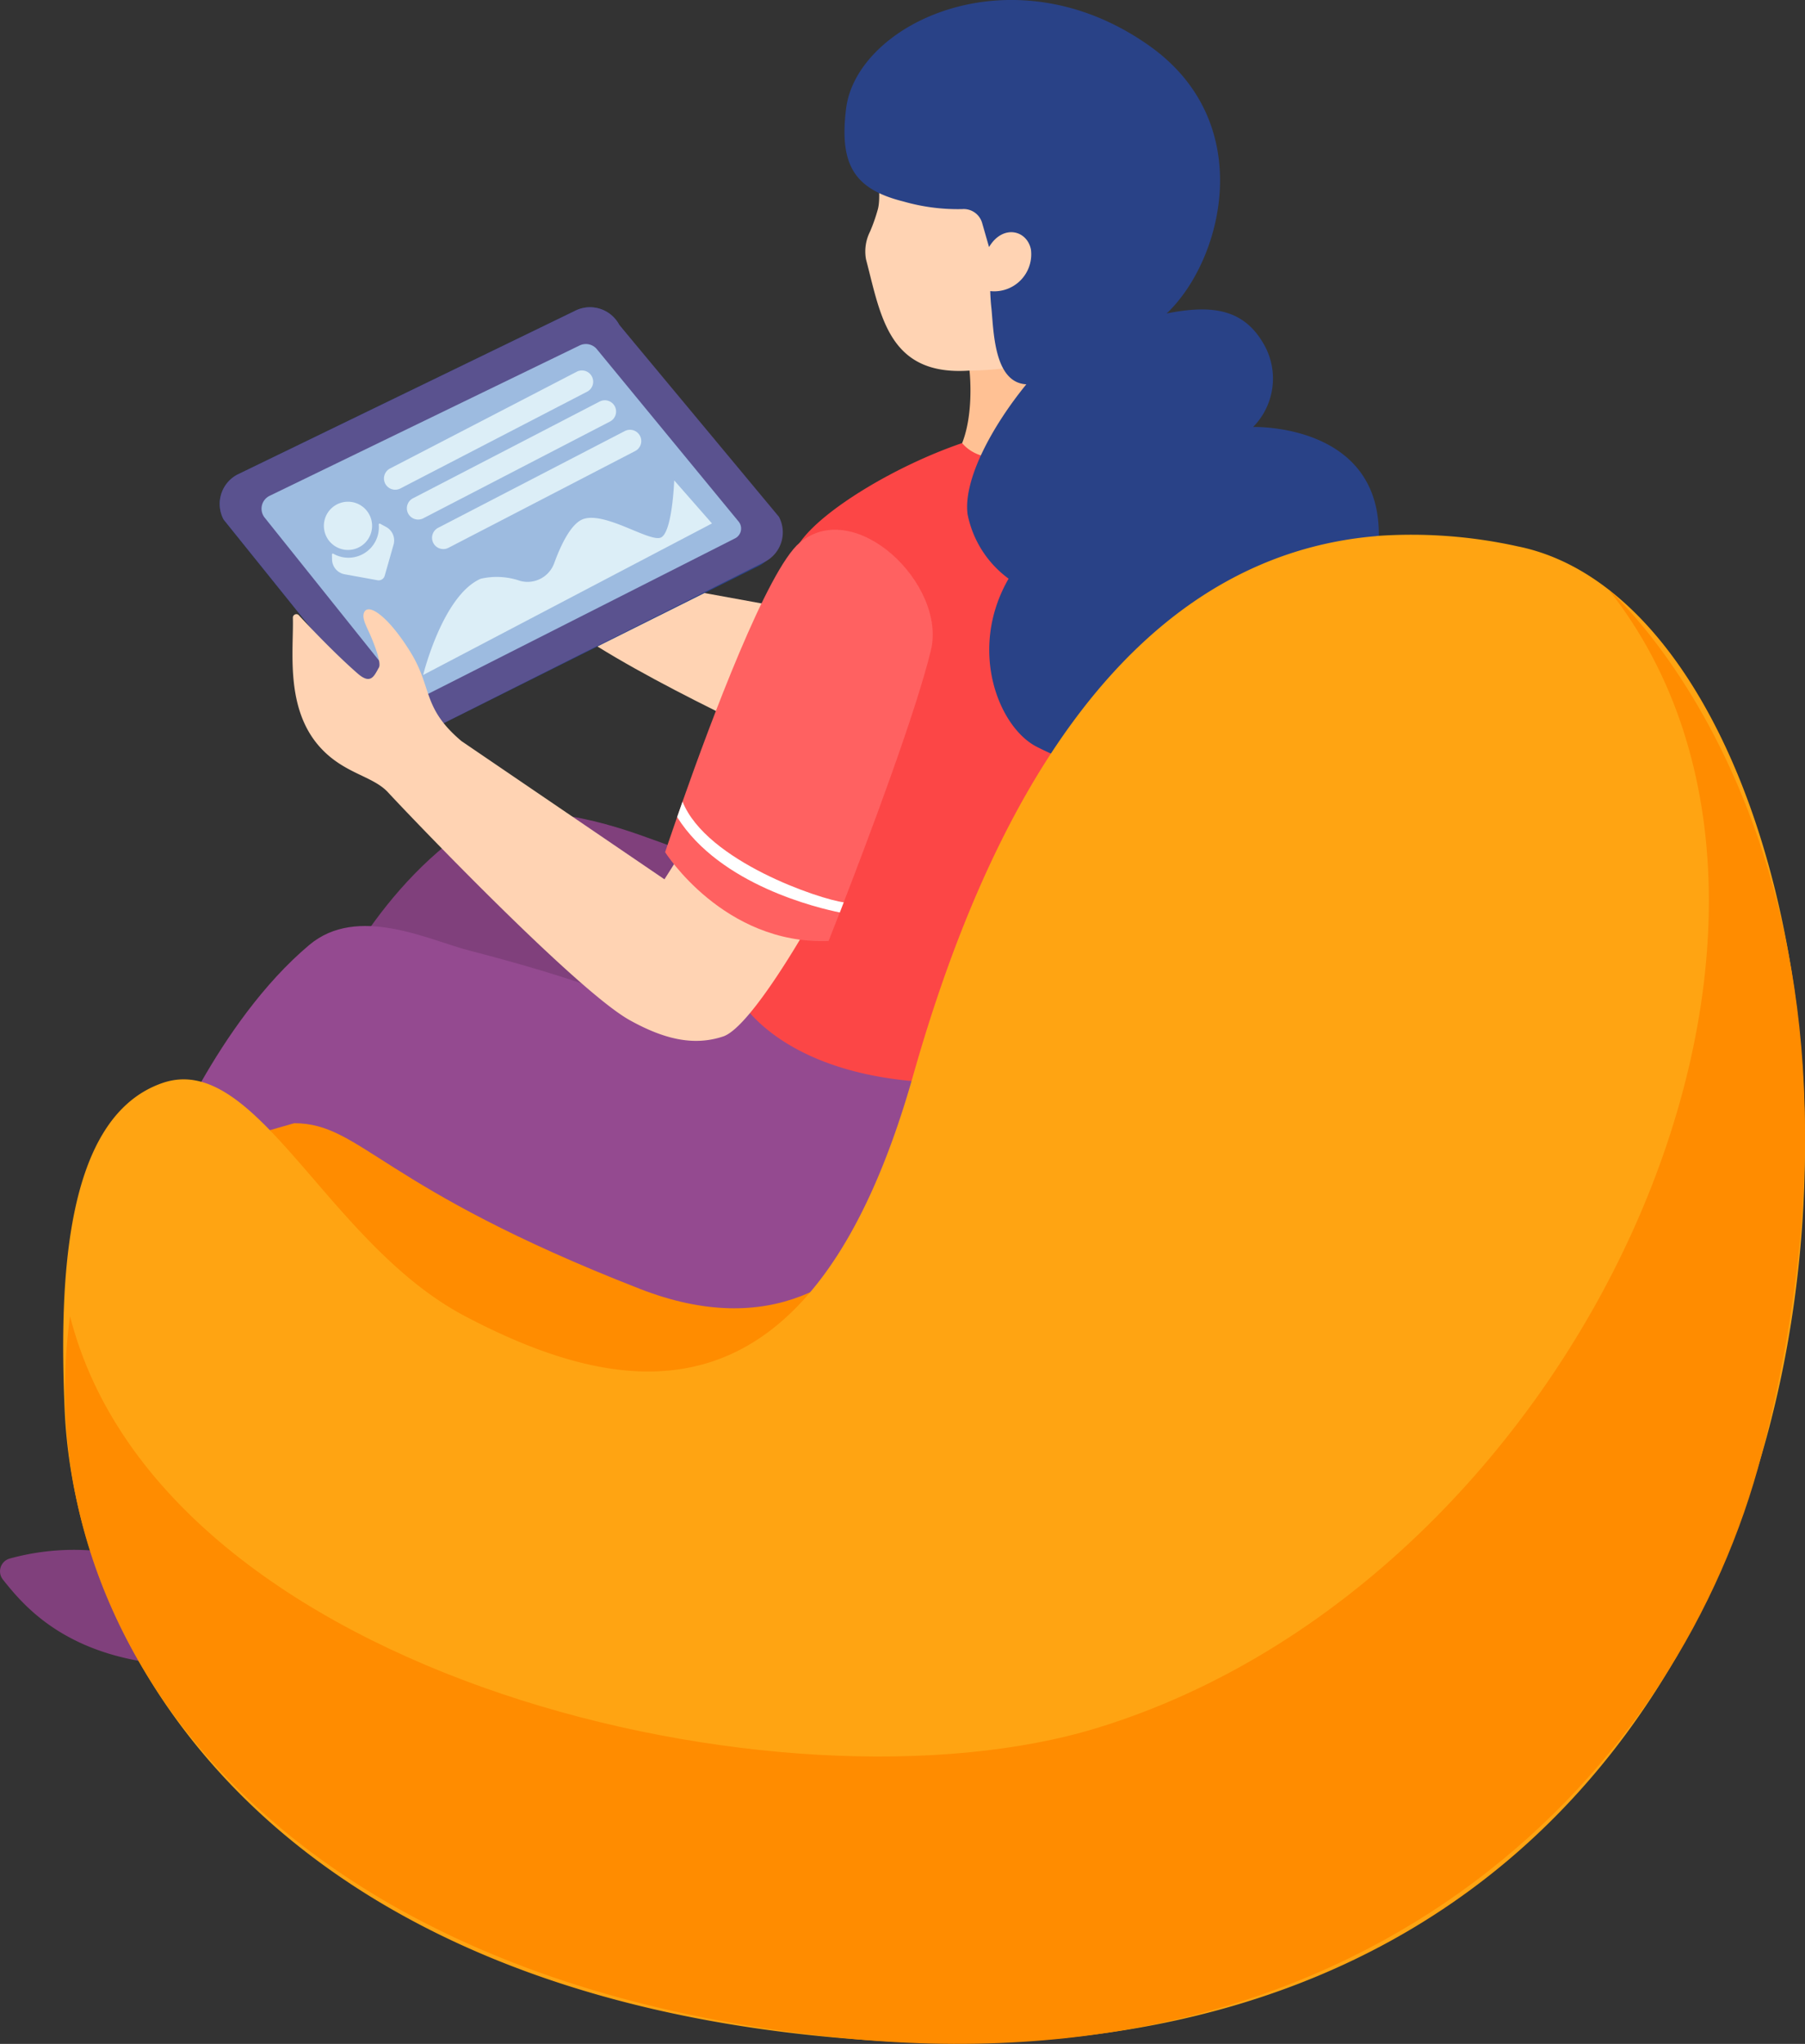 <svg xmlns="http://www.w3.org/2000/svg" width="142.28" height="161.053" viewBox="0 0 142.28 161.053">
  <rect x="0" y="0" width="142.28" height="161.053" fill="#333333" stroke="none"/>
  <g id="グループ_95" data-name="グループ 95" transform="translate(0 0)">
    <g id="グループ_94" data-name="グループ 94" transform="translate(0)">
      <g id="グループ_92" data-name="グループ 92" transform="translate(0)">
        <path id="パス_240" data-name="パス 240" d="M649.541,1265.817a19,19,0,0,0-12.063-.628,1.044,1.044,0,0,0-.5,1.647c1.572,1.97,4.752,5.873,12.565,6.662Z" transform="translate(-636.748 -1142.369)" fill="#80407c"/>
        <g id="グループ_85" data-name="グループ 85" transform="translate(12.793 64.054)">
          <path id="パス_241" data-name="パス 241" d="M532.825,1196.551c4.32-4.949,3.468-14.23-2.4-17.175-12.226-6.133-42.051-14.386-61.517-2.955C442.2,1192.1,514.319,1217.75,532.825,1196.551Z" transform="translate(-461.842 -1152.446)" fill="#ff8c00"/>
          <g id="グループ_84" data-name="グループ 84">
            <path id="パス_242" data-name="パス 242" d="M502.429,1135.091c-7.041,1.69-2.427.511-19.74-5.624-3.081-1.092-9.933-3.235-14-.382-7.775,5.45-11.517,14.782-11.517,14.782l10.62-2.04c5.256.462,6.271,5.632,25.994,15.386S521.05,1141.7,521.05,1141.7Z" transform="translate(-444.858 -1127.664)" fill="#80407c"/>
            <path id="パス_243" data-name="パス 243" d="M531.529,1154.466c-6.866,2.3-2.374.722-20.156-3.874-3.165-.818-8.773-3.628-12.577-.429-7.268,6.111-11.585,17.009-11.585,17.009l10.4-2.962c5.276,0,6.74,5.061,27.241,13.05s25.8-17.841,25.8-17.841Z" transform="translate(-487.211 -1139.757)" fill="#944a90"/>
          </g>
        </g>
        <g id="グループ_91" data-name="グループ 91" transform="translate(17.32)">
          <path id="パス_244" data-name="パス 244" d="M512.363,1096.837s-14.255-6.424-18.812-10.385l3.092-3.385,26.783,4.881Z" transform="translate(-467.196 -1037.935)" fill="#ffd3b3"/>
          <path id="パス_245" data-name="パス 245" d="M459.079,1042.42a20.2,20.2,0,0,0-5.833,1.31s.574,4.881-1.436,7.178c-2.345,2.681,8.022,2.441,8.022,2.441l8.4-8.184Z" transform="translate(-394.145 -1014.534)" fill="#ffc194"/>
          <path id="パス_246" data-name="パス 246" d="M432.81,1100.931s3.317,6.512,16.419,6.719c12.154.2,14.256-2.317,16.763-5.814.956-12.258,6.7-16.263,7.753-24.542a20.885,20.885,0,0,0,.164-2.808c-.026-4.083-2.369-16.151-2.369-16.151s-5.548-4.16-11.629-1.508c0,0-6.994,3.377-9.484.405-5.254,1.792-11.052,5.3-12.8,7.856-1.051,1.533,2.571,12.639,1.611,22.1A24.58,24.58,0,0,1,432.81,1100.931Z" transform="translate(-391.908 -1022.319)" fill="#fc4646"/>
          <g id="グループ_87" data-name="グループ 87" transform="translate(0 24.211)">
            <path id="パス_247" data-name="パス 247" d="M565.075,1054.111l-26.159,13.053a2.612,2.612,0,0,1-3.535-1.077l-12.553-15.6a2.613,2.613,0,0,1,1.076-3.535l26.574-12.883a2.613,2.613,0,0,1,3.535,1.076l12.137,15.433A2.612,2.612,0,0,1,565.075,1054.111Z" transform="translate(-522.521 -1033.759)" fill="#294287"/>
            <path id="パス_248" data-name="パス 248" d="M564.466,1053.8l-26.608,13.361a2.612,2.612,0,0,1-3.535-1.077l-12.553-15.6a2.613,2.613,0,0,1,1.076-3.535l26.574-12.883a2.613,2.613,0,0,1,3.535,1.076l12.586,15.125A2.613,2.613,0,0,1,564.466,1053.8Z" transform="translate(-521.463 -1033.759)" fill="#5a528f"/>
            <path id="パス_249" data-name="パス 249" d="M540.25,1067.742l-10.781-13.471a1.128,1.128,0,0,1,.387-1.722l24.437-11.848a1.127,1.127,0,0,1,1.38.32l11.15,13.553a.869.869,0,0,1-.279,1.328l-24.249,12.283A1.735,1.735,0,0,1,540.25,1067.742Z" transform="translate(-525.924 -1037.691)" fill="#9dbbe0"/>
            <path id="パス_250" data-name="パス 250" d="M568.451,1052.709l-14.718,7.625a.887.887,0,0,1-1.049-.175h0a.886.886,0,0,1,.233-1.4l14.718-7.625a.886.886,0,0,1,1.071.2h0A.887.887,0,0,1,568.451,1052.709Z" transform="translate(-537.686 -1043.705)" fill="#dceef7"/>
            <path id="パス_251" data-name="パス 251" d="M563.776,1058.189l-14.718,7.625a.887.887,0,0,1-1.049-.175h0a.887.887,0,0,1,.233-1.4l14.718-7.625a.887.887,0,0,1,1.071.2h0A.886.886,0,0,1,563.776,1058.189Z" transform="translate(-531.027 -1046.86)" fill="#dceef7"/>
            <path id="パス_252" data-name="パス 252" d="M572.7,1047.167l-14.718,7.625a.887.887,0,0,1-1.049-.174h0a.886.886,0,0,1,.233-1.4l14.718-7.625a.886.886,0,0,1,1.071.2h0A.887.887,0,0,1,572.7,1047.167Z" transform="translate(-543.74 -1040.514)" fill="#dceef7"/>
            <path id="パス_253" data-name="パス 253" d="M534.63,1081.242s1.534-6.27,4.536-7.584a5.644,5.644,0,0,1,3.126.173,2.235,2.235,0,0,0,2.668-1.4c.526-1.444,1.344-3.172,2.323-3.487,1.733-.556,5.109,1.786,6.048,1.481s1.089-4.518,1.089-4.518l2.976,3.393Z" transform="translate(-518.595 -1052.265)" fill="#dceef7"/>
            <g id="グループ_86" data-name="グループ 86" transform="translate(8.216 15.321)">
              <path id="パス_254" data-name="パス 254" d="M601.272,1070.743a1.9,1.9,0,1,1-2.618-.573A1.9,1.9,0,0,1,601.272,1070.743Z" transform="translate(-597.781 -1069.87)" fill="#dceef7"/>
              <path id="パス_255" data-name="パス 255" d="M597.955,1074.2l-.471-.255a.072.072,0,0,0-.107.066,2.4,2.4,0,0,1-3.59,2.294.072.072,0,0,0-.1.066l.008.394a1.208,1.208,0,0,0,.992,1.165l2.636.478a.5.5,0,0,0,.514-.331l.709-2.484A1.209,1.209,0,0,0,597.955,1074.2Z" transform="translate(-593.058 -1072.211)" fill="#dceef7"/>
            </g>
          </g>
          <g id="グループ_89" data-name="グループ 89" transform="translate(5.735 41.743)">
            <path id="パス_256" data-name="パス 256" d="M557,1114.256s-4.738,8.507-7,9.26-4.578.268-7.372-1.288c-4.221-2.35-17.558-16.328-19.035-17.937-1.211-1.32-3.451-1.464-5.344-3.538-2.813-3.079-2.092-7.71-2.167-10.24a.276.276,0,0,1,.444-.215s2.528,2.762,4.676,4.63c1.039.9,1.293.161,1.664-.485.2-.351-.321-1.721-.644-2.475s-.707-1.38-.538-1.831c.323-.861,1.958.313,3.681,3.113s.9,4.369,4.007,6.992l16,10.891,5.169-8.136Z" transform="translate(-516.052 -1083.589)" fill="#ffd3b3"/>
            <g id="グループ_88" data-name="グループ 88" transform="translate(29.374)">
              <path id="パス_257" data-name="パス 257" d="M493.612,1100.486s4.616,7.308,12.882,7c0,0,.337-.851.888-2.253.1-.25.2-.514.308-.8,1.938-5.006,5.674-14.908,6.87-19.848,1.263-5.189-5.968-12.148-10.342-8.485-2.547,2.136-7,14.049-9.234,20.4-.154.433-.294.844-.426,1.219C493.964,1099.414,493.612,1100.486,493.612,1100.486Z" transform="translate(-493.612 -1075.079)" fill="#ff6161"/>
              <path id="パス_258" data-name="パス 258" d="M510.149,1126.786c3.391,5.388,11.193,7.186,12.823,7.516.1-.25.2-.514.308-.8-1.8-.214-10.819-3.215-12.706-7.935C510.42,1126,510.281,1126.411,510.149,1126.786Z" transform="translate(-509.202 -1104.146)" fill="#fff"/>
            </g>
          </g>
          <g id="グループ_90" data-name="グループ 90" transform="translate(49.249)">
            <path id="パス_259" data-name="パス 259" d="M465.121,999.271s1.114,4.967.683,6.654a13.6,13.6,0,0,1-.628,1.8,3.464,3.464,0,0,0-.314,2.182c1.162,4.4,1.751,9.214,8.155,8.764,0,0,8.506.036,8.794-3.41S486.369,996.256,465.121,999.271Z" transform="translate(-463.167 -989.47)" fill="#ffd3b3"/>
            <path id="パス_260" data-name="パス 260" d="M410.85,985.253c.826-6.712,13.1-12.6,23.9-4.953,8.612,6.094,5.763,16.943,1.369,21.094,3.388-.666,5.941-.441,7.568,2.271a5.44,5.44,0,0,1-.754,6.676s10.121-.323,9.906,8.722-10.863,24.686-26.965,16.474c-2.99-1.525-5.445-7.645-2.215-13.244a8.288,8.288,0,0,1-3.23-5.061c-.367-2.757,1.978-7.011,4.629-10.254-2.6-.138-2.57-4.342-2.762-6.077-.069-.622-.084-1.268-.084-1.268a2.917,2.917,0,0,0,3.206-3.29c-.323-1.543-2.236-1.974-3.3-.179l-.548-1.911a1.512,1.512,0,0,0-1.57-1.081,15.544,15.544,0,0,1-4.63-.6C411.5,991.606,410.3,989.687,410.85,985.253Z" transform="translate(-410.725 -976.695)" fill="#294287"/>
          </g>
        </g>
      </g>
      <g id="グループ_93" data-name="グループ 93" transform="translate(4.98 42.119)">
        <path id="パス_261" data-name="パス 261" d="M331.675,1144.83c.8,19.589,16.7,46.3,62.572,49.72,92.17,6.882,85.279-110.923,51.968-117.651a38.751,38.751,0,0,0-11.129-.818v.009c-11.6.965-26.979,8.8-36.532,42.527-7.83,27.643-22.094,25.9-35.317,18.939-10.914-5.745-16.437-20.943-23.86-18.368C331.633,1121.875,331.261,1134.864,331.675,1144.83Z" transform="translate(-331.563 -1075.966)" fill="#ffa412"/>
        <path id="パス_262" data-name="パス 262" d="M331.952,1143.453c-3.505,25.655,16.324,52.957,62.143,56.994,41.028,3.615,64.832-21.447,71.207-46.13,12.148-47.042-12.068-68.113-12.065-68.109,20.968,26.5-2.336,78.042-40.311,89.689C388.423,1183.412,339.225,1172.034,331.952,1143.453Z" transform="translate(-331.412 -1081.863)" fill="#ff8c00"/>
      </g>
    </g>
  </g>
</svg>
